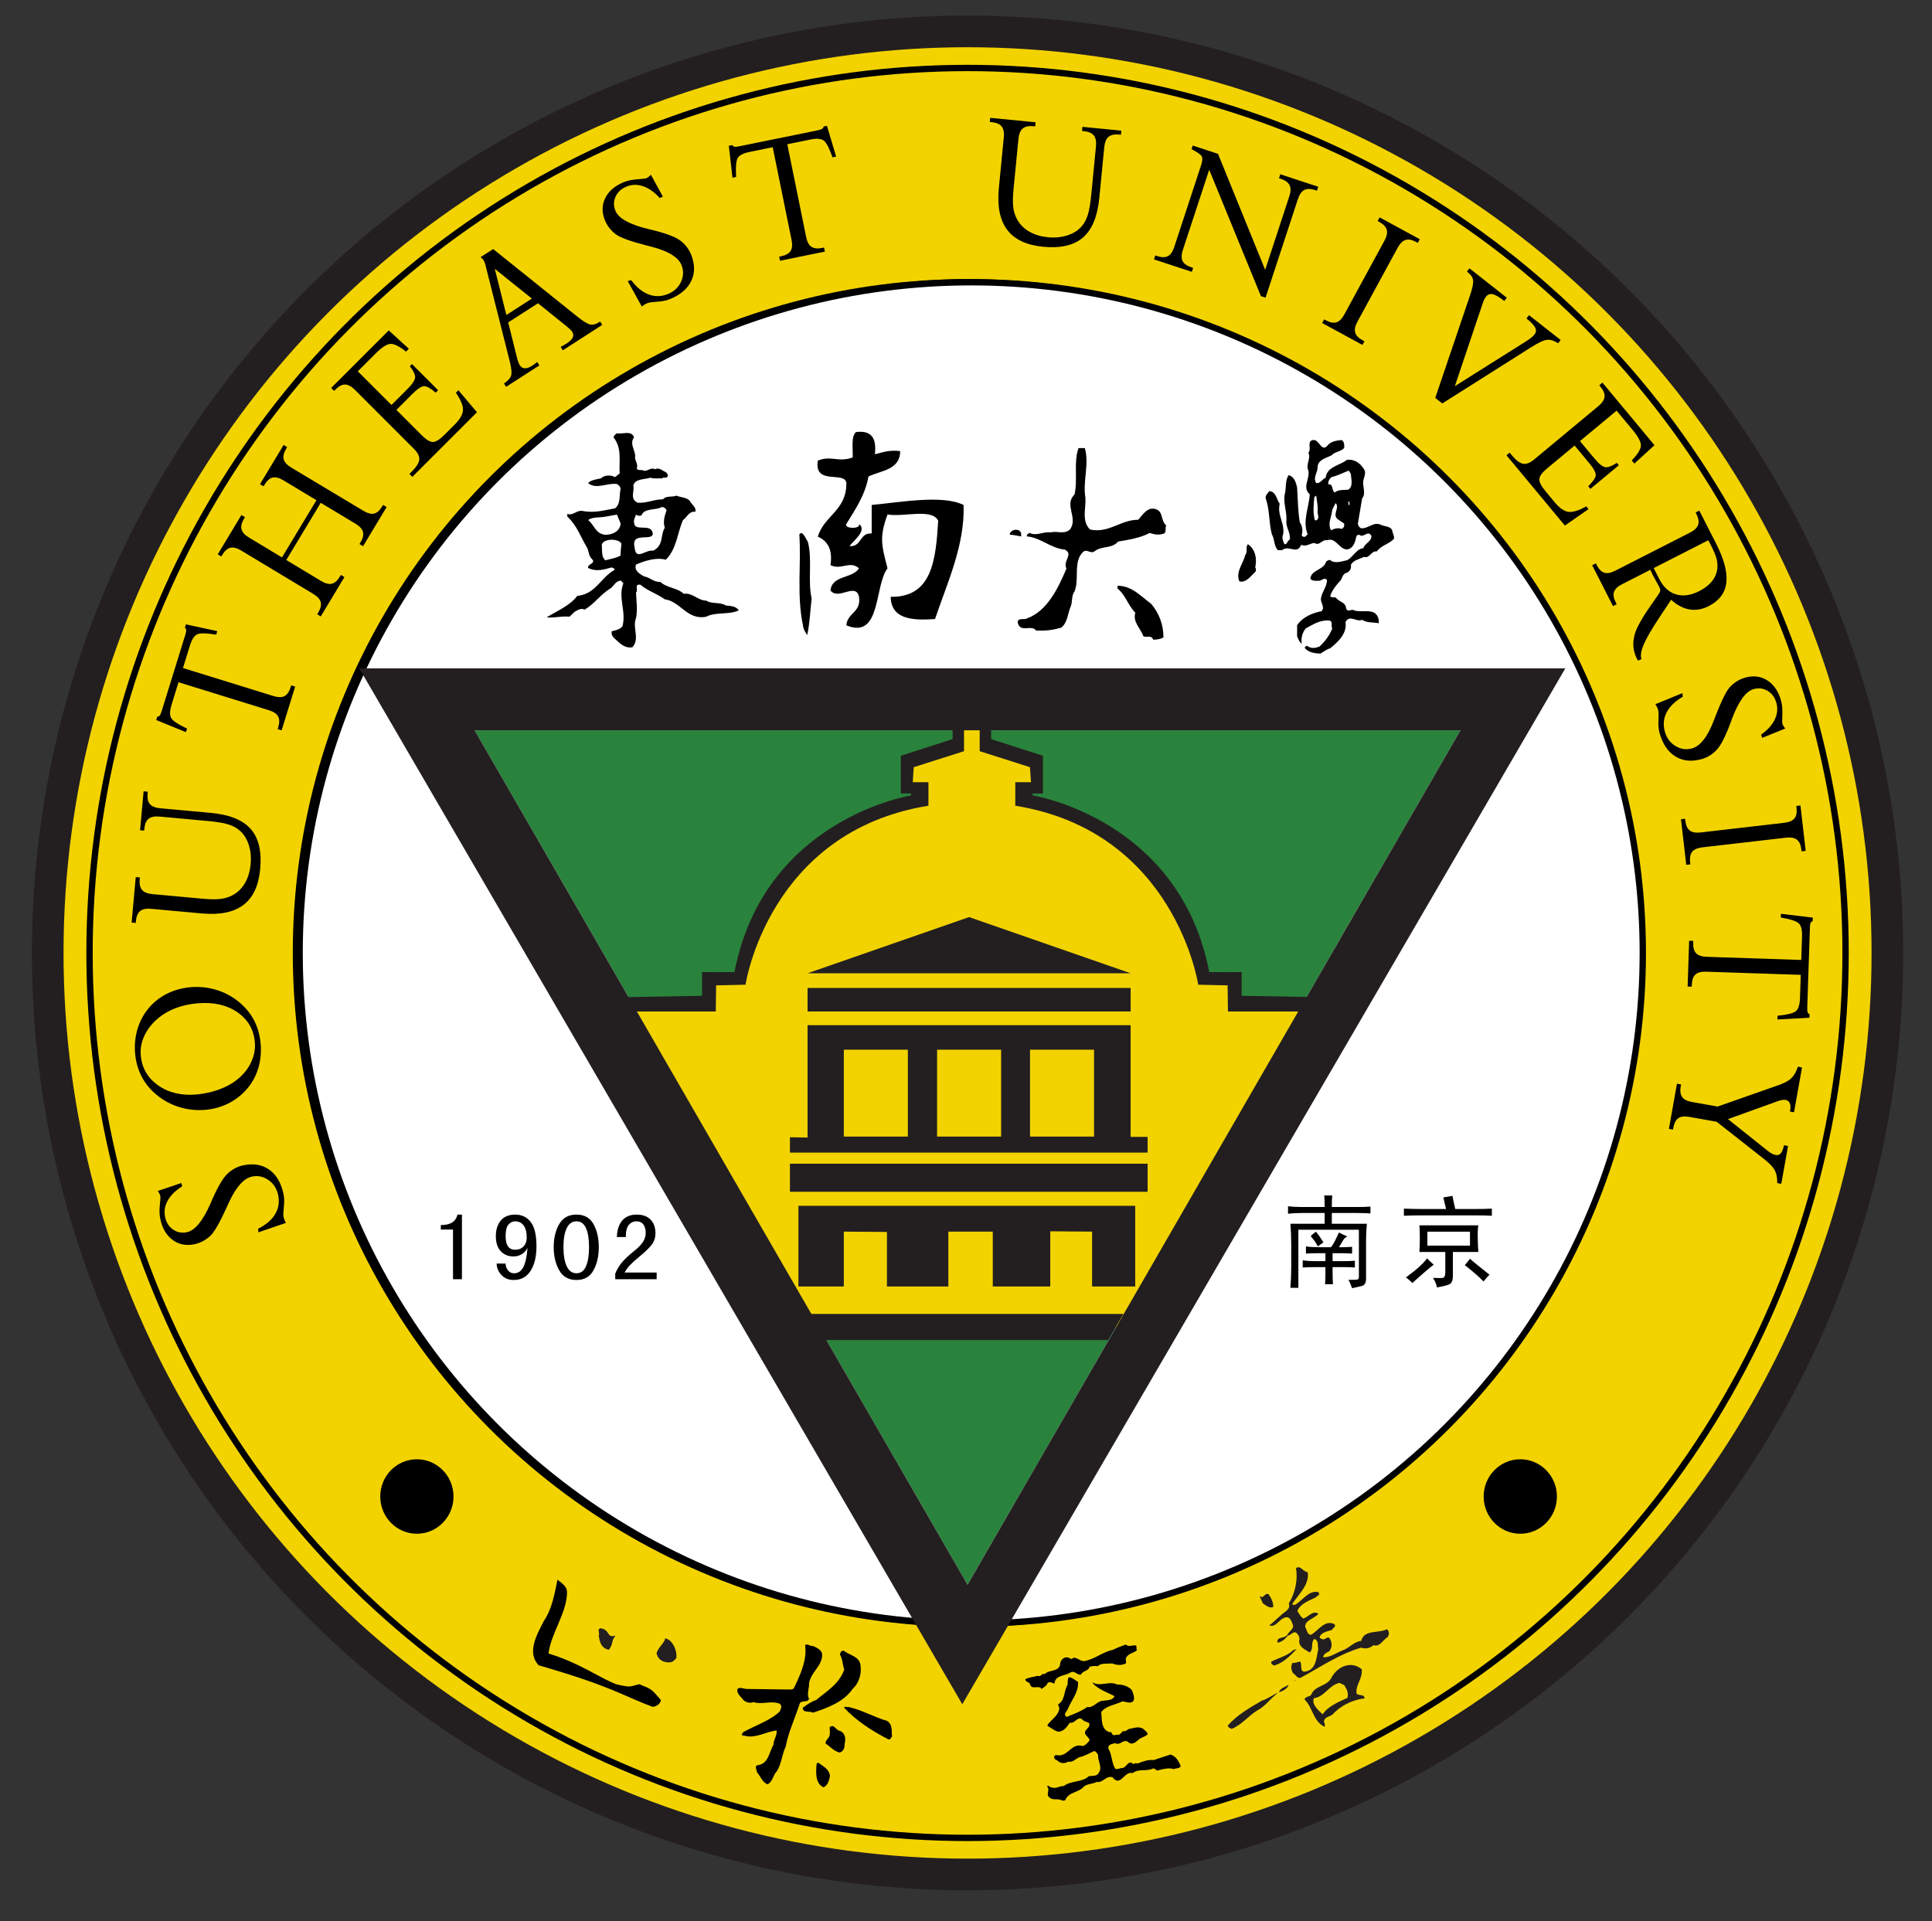 <?xml version="1.0" encoding="utf-8"?>
<!-- Generator: Adobe Illustrator 16.0.0, SVG Export Plug-In . SVG Version: 6.00 Build 0)  -->
<!DOCTYPE svg PUBLIC "-//W3C//DTD SVG 1.1//EN" "http://www.w3.org/Graphics/SVG/1.1/DTD/svg11.dtd">
<svg version="1.1" id="图层_1" xmlns="http://www.w3.org/2000/svg" xmlns:xlink="http://www.w3.org/1999/xlink" x="0px" y="0px"
	 width="305.14px" height="303.445px" viewBox="0 0 305.14 303.445" enable-background="new 0 0 305.14 303.445"
	 xml:space="preserve">
<rect x="0" y="0" width="305.14" height="303.445" fill="#333333" stroke="none"/>
<g>
	<ellipse fill="#F2D300" stroke="#231F20" stroke-width="5" cx="152.815" cy="150.521" rx="145.28" ry="145.561"/>
	<ellipse fill="none" stroke="#000000" cx="152.815" cy="150.521" rx="138.676" ry="139.784"/>
	<ellipse fill="none" stroke="#000000" cx="152.815" cy="150.521" rx="106.072" ry="105.939"/>
	<ellipse fill="#FFFFFF" stroke="#000000" cx="153.393" cy="150.521" rx="106.072" ry="105.939"/>
	<g>
		<path d="M45.167,193.16l-4.361,1.492l-0.035-0.568c1.251-0.63,2.148-1.4,2.69-2.312c0.543-0.911,0.7-1.909,0.471-2.995
			c-0.216-1.029-0.727-1.824-1.531-2.383c-0.804-0.56-1.669-0.743-2.595-0.548c-1.333,0.281-2.575,1.696-3.725,4.249
			c-0.098,0.208-0.169,0.364-0.214,0.467c-0.021,0.039-0.049,0.104-0.086,0.197c-1.122,2.461-1.995,3.961-2.62,4.502
			c-0.375,0.335-0.763,0.607-1.165,0.814c-0.401,0.208-0.834,0.36-1.297,0.457c-1.306,0.275-2.452,0.048-3.44-0.683
			c-0.987-0.73-1.636-1.834-1.945-3.312c-0.134-0.638-0.159-1.362-0.074-2.172c0.085-0.812,0.112-1.294,0.08-1.45
			c-0.028-0.13-0.076-0.26-0.146-0.39c-0.07-0.131-0.157-0.266-0.262-0.405l3.728-1.257l0.138,0.521
			c-1.056,0.657-1.816,1.405-2.284,2.246c-0.468,0.839-0.609,1.7-0.423,2.582c0.183,0.873,0.6,1.538,1.25,1.994
			c0.649,0.456,1.383,0.599,2.199,0.427c1.261-0.265,2.496-1.76,3.704-4.487c0.018-0.047,0.031-0.074,0.039-0.084
			c0.038-0.094,0.094-0.229,0.17-0.408c0.754-1.726,1.434-2.978,2.039-3.753c0.358-0.458,0.794-0.849,1.31-1.17
			c0.515-0.321,1.058-0.542,1.63-0.663c1.624-0.341,2.999-0.107,4.125,0.7s1.877,2.102,2.25,3.881
			c0.112,0.531,0.125,1.192,0.041,1.987c-0.083,0.793-0.101,1.312-0.048,1.558c0.039,0.188,0.092,0.36,0.158,0.516
			C45.002,192.866,45.08,193.016,45.167,193.16z"/>
		<path d="M41.166,164.868c0.111,1.271,0.006,2.488-0.316,3.651c-0.321,1.164-0.838,2.203-1.549,3.12
			c-0.828,1.061-1.832,1.906-3.01,2.537c-1.178,0.63-2.459,1.006-3.844,1.128c-1.404,0.122-2.78-0.023-4.128-0.437
			s-2.55-1.065-3.604-1.953c-0.993-0.817-1.775-1.775-2.346-2.872c-0.571-1.098-0.914-2.312-1.03-3.641
			c-0.111-1.263-0.003-2.483,0.322-3.659c0.325-1.177,0.846-2.236,1.564-3.178c0.802-1.049,1.791-1.886,2.97-2.509
			c1.179-0.622,2.474-0.995,3.887-1.119c1.432-0.125,2.821,0.023,4.17,0.445c1.35,0.422,2.558,1.09,3.623,2.001
			c0.987,0.843,1.752,1.8,2.296,2.871C40.717,162.325,41.048,163.53,41.166,164.868z M40.25,164.608
			c-0.176-2.011-1.103-3.59-2.781-4.737c-1.677-1.146-3.768-1.61-6.27-1.392c-1.238,0.109-2.37,0.354-3.397,0.736
			c-1.028,0.383-1.944,0.903-2.753,1.561c-0.989,0.815-1.729,1.739-2.221,2.769c-0.491,1.031-0.689,2.083-0.596,3.156
			c0.175,1.994,1.091,3.574,2.746,4.74c1.656,1.167,3.676,1.645,6.058,1.437c1.238-0.109,2.421-0.369,3.548-0.781
			c1.127-0.413,2.077-0.93,2.851-1.55c0.983-0.781,1.722-1.694,2.216-2.739C40.146,166.764,40.345,165.698,40.25,164.608z"/>
		<path d="M21.441,138.538l0.652,0.059l-0.027,0.287c-0.069,0.749,0.055,1.309,0.37,1.681c0.315,0.373,0.865,0.594,1.649,0.667
			l7.99,0.73c1.229,0.113,2.198,0.115,2.911,0.009c0.713-0.106,1.355-0.33,1.926-0.672c0.757-0.441,1.366-1.076,1.828-1.906
			c0.463-0.829,0.744-1.788,0.843-2.876c0.105-1.146-0.001-2.193-0.32-3.139c-0.318-0.947-0.81-1.697-1.477-2.252
			c-0.483-0.405-1.086-0.716-1.806-0.932c-0.721-0.217-1.806-0.392-3.254-0.523l-7.52-0.688c-0.785-0.071-1.365,0.045-1.742,0.35
			s-0.6,0.835-0.669,1.591l-0.025,0.274l-0.65-0.059l0.561-6.145l0.652,0.059l-0.025,0.274c-0.069,0.757,0.053,1.318,0.369,1.687
			c0.316,0.368,0.866,0.587,1.65,0.66l7.99,0.73c2.936,0.268,5.029,1.116,6.282,2.542c1.251,1.426,1.751,3.526,1.497,6.301
			c-0.24,2.634-1.124,4.531-2.649,5.689c-1.526,1.159-3.719,1.608-6.582,1.346l-7.99-0.73c-0.785-0.073-1.365,0.045-1.742,0.35
			s-0.6,0.835-0.67,1.591l-0.025,0.287l-0.652-0.059L21.441,138.538z"/>
		<path d="M43.173,109.94c0.744,0.231,1.33,0.236,1.757,0.015c0.428-0.222,0.755-0.694,0.979-1.42l0.085-0.274l0.625,0.193
			l-2.143,6.909l-0.624-0.193l0.086-0.275c0.224-0.725,0.223-1.3-0.005-1.725c-0.228-0.423-0.713-0.751-1.457-0.982l-14.278-4.425
			l-1.1,3.55c-0.31,0.996-0.32,1.713-0.034,2.151c0.287,0.438,1.111,0.978,2.476,1.619l-0.174,0.562l-4.691-1.913l0.167-0.538
			c0.166-0.001,0.295-0.06,0.39-0.174c0.093-0.116,0.201-0.369,0.322-0.758l3.694-11.918c0.125-0.398,0.178-0.673,0.162-0.827
			c-0.015-0.153-0.085-0.28-0.209-0.379l0.16-0.514l4.954,1.064l-0.174,0.562c-1.485-0.251-2.469-0.277-2.953-0.077
			c-0.485,0.199-0.88,0.796-1.19,1.793l-1.1,3.55L43.173,109.94z"/>
		<path d="M50.705,91.763c0.667,0.401,1.233,0.548,1.7,0.439c0.466-0.109,0.896-0.492,1.292-1.15l0.142-0.236l0.56,0.337
			l-3.738,6.208l-0.56-0.337l0.143-0.236c0.391-0.651,0.527-1.209,0.408-1.676c-0.12-0.465-0.513-0.899-1.18-1.301l-11.364-6.844
			c-0.675-0.406-1.249-0.555-1.721-0.444c-0.473,0.11-0.904,0.49-1.296,1.14l-0.141,0.236l-0.56-0.337l3.738-6.207l0.56,0.336
			l-0.143,0.235c-0.391,0.651-0.525,1.21-0.401,1.68c0.123,0.469,0.522,0.907,1.197,1.313l5.195,3.127l5.442-9.037l-5.195-3.128
			c-0.674-0.406-1.248-0.555-1.72-0.445c-0.472,0.111-0.903,0.491-1.295,1.142l-0.143,0.236l-0.56-0.337l3.725-6.186l0.56,0.337
			l-0.143,0.236c-0.392,0.65-0.525,1.21-0.402,1.678c0.124,0.469,0.522,0.907,1.197,1.313l11.378,6.822
			c0.667,0.401,1.232,0.55,1.697,0.445c0.463-0.106,0.891-0.483,1.283-1.134l0.142-0.235l0.56,0.337l-3.724,6.186l-0.56-0.337
			l0.141-0.235c0.397-0.658,0.534-1.218,0.411-1.681c-0.121-0.463-0.515-0.895-1.182-1.297l-5.492-3.306l-5.442,9.037L50.705,91.763
			z"/>
		<path d="M65.125,75.322l-0.462-0.462l0.363-0.363c0.744-0.744,1.142-1.376,1.191-1.898c0.051-0.522-0.227-1.084-0.829-1.688
			l-9.319-9.324c-0.556-0.557-1.077-0.84-1.562-0.846c-0.485-0.007-0.997,0.257-1.533,0.794l-0.203,0.203l-0.462-0.462l9.09-9.085
			l3.179,2.897l-0.451,0.451c-1.03-0.817-1.835-1.225-2.416-1.223c-0.581,0.003-1.391,0.525-2.428,1.562l-2.771,2.769l5.318,5.322
			l2.496-2.495c0.833-0.832,1.247-1.468,1.242-1.909c-0.004-0.441-0.286-1.012-0.844-1.712l0.346-0.344l4.128,4.13l-0.381,0.381
			c-0.767-0.649-1.359-0.992-1.776-1.027c-0.418-0.034-1.064,0.386-1.937,1.258l-2.497,2.496l3.992,3.993
			c0.721,0.722,1.313,1.079,1.778,1.072c0.466-0.006,1.076-0.387,1.832-1.143l1.602-1.601c0.855-0.855,1.292-1.63,1.313-2.324
			c0.02-0.694-0.354-1.596-1.12-2.705l0.398-0.398l2.93,3.48L65.125,75.322z"/>
		<path d="M79.938,61.096l-0.339-0.526c0.584-0.388,0.952-0.779,1.104-1.175c0.152-0.396,0.092-1.151-0.18-2.266l-3.764-14.926
			c-0.058-0.26-0.12-0.482-0.184-0.667c-0.064-0.184-0.137-0.338-0.216-0.464c-0.046-0.07-0.109-0.145-0.19-0.225
			c-0.082-0.08-0.174-0.152-0.276-0.219l1.999-1.288l13.35,10.719c0.908,0.716,1.573,1.116,1.993,1.197
			c0.421,0.083,0.858-0.023,1.314-0.316l0.231-0.149l0.34,0.526l-6.239,4.02l-0.318-0.541c0.015-0.009,0.035-0.022,0.063-0.04
			c0.378-0.2,0.637-0.345,0.778-0.436c0.546-0.352,0.896-0.681,1.046-0.988c0.15-0.306,0.12-0.623-0.092-0.95
			c-0.049-0.078-0.15-0.19-0.298-0.336c-0.149-0.146-0.329-0.306-0.54-0.48l-4.551-3.667l-4.702,3.029l1.416,5.688
			c0.067,0.243,0.134,0.451,0.201,0.624c0.065,0.172,0.128,0.311,0.186,0.417c0.216,0.335,0.491,0.508,0.826,0.519
			c0.334,0.01,0.748-0.143,1.238-0.459c0.126-0.081,0.343-0.243,0.653-0.487c0.028-0.017,0.05-0.031,0.063-0.04l0.34,0.526
			L79.938,61.096z M79.974,49.759l4.029-2.596l-5.854-4.698L79.974,49.759z"/>
		<path d="M101.372,48.428l-2.229-4.035l0.554-0.133c0.837,1.122,1.752,1.872,2.744,2.247c0.992,0.376,2.002,0.357,3.033-0.057
			c0.975-0.392,1.668-1.033,2.08-1.923c0.411-0.89,0.44-1.772,0.087-2.65c-0.508-1.265-2.118-2.24-4.832-2.928
			c-0.223-0.061-0.388-0.104-0.497-0.129c-0.041-0.014-0.111-0.03-0.209-0.051c-2.619-0.676-4.249-1.274-4.89-1.797
			c-0.396-0.311-0.729-0.646-1.005-1.005c-0.274-0.359-0.499-0.758-0.676-1.197c-0.498-1.238-0.473-2.407,0.074-3.506
			c0.548-1.099,1.522-1.93,2.922-2.493c0.605-0.243,1.313-0.393,2.126-0.45c0.813-0.057,1.294-0.115,1.441-0.174
			c0.123-0.049,0.243-0.121,0.359-0.213c0.116-0.091,0.235-0.201,0.353-0.329l1.888,3.453l-0.489,0.226
			c-0.831-0.925-1.7-1.544-2.609-1.858c-0.908-0.314-1.781-0.304-2.616,0.033c-0.829,0.333-1.41,0.858-1.746,1.578
			c-0.336,0.719-0.348,1.466-0.038,2.24c0.481,1.196,2.169,2.151,5.064,2.866c0.048,0.01,0.079,0.018,0.091,0.023
			c0.098,0.021,0.241,0.053,0.429,0.097c1.833,0.444,3.183,0.895,4.052,1.354c0.514,0.273,0.974,0.635,1.38,1.087
			c0.406,0.451,0.718,0.947,0.936,1.49c0.619,1.539,0.629,2.933,0.03,4.184c-0.6,1.25-1.742,2.214-3.43,2.892
			c-0.503,0.202-1.152,0.332-1.949,0.386c-0.796,0.056-1.31,0.129-1.542,0.224c-0.179,0.072-0.339,0.154-0.481,0.246
			C101.633,48.216,101.498,48.316,101.372,48.428z"/>
		<path d="M127.325,37.436c0.156,0.763,0.433,1.279,0.832,1.547c0.4,0.269,0.972,0.328,1.716,0.177l0.282-0.058l0.13,0.641
			l-7.088,1.441l-0.131-0.641l0.282-0.057c0.744-0.151,1.248-0.428,1.51-0.832c0.263-0.404,0.317-0.987,0.162-1.75l-2.979-14.649
			l-3.644,0.741c-1.021,0.208-1.655,0.542-1.902,1.003c-0.247,0.462-0.324,1.445-0.231,2.949l-0.577,0.117l-0.577-5.034l0.552-0.112
			c0.08,0.145,0.194,0.231,0.34,0.257c0.146,0.027,0.418,0,0.82-0.081l12.227-2.487c0.409-0.083,0.676-0.168,0.803-0.255
			c0.127-0.088,0.205-0.21,0.232-0.368l0.527-0.106l1.447,4.856l-0.575,0.117c-0.494-1.422-0.944-2.298-1.352-2.626
			c-0.407-0.329-1.122-0.39-2.144-0.182l-3.642,0.74L127.325,37.436z"/>
		<path d="M163.561,19.314l-0.062,0.65l-0.288-0.028c-0.746-0.073-1.308,0.047-1.682,0.36c-0.375,0.312-0.6,0.861-0.676,1.646
			l-0.78,7.985c-0.12,1.228-0.128,2.197-0.025,2.911c0.101,0.713,0.322,1.356,0.66,1.93c0.438,0.759,1.07,1.373,1.897,1.84
			c0.824,0.467,1.781,0.753,2.869,0.86c1.146,0.111,2.193,0.011,3.142-0.301c0.948-0.313,1.703-0.8,2.262-1.463
			c0.407-0.483,0.721-1.083,0.942-1.802c0.221-0.719,0.403-1.803,0.543-3.251l0.734-7.515c0.076-0.784-0.037-1.365-0.341-1.745
			c-0.302-0.378-0.831-0.604-1.587-0.678l-0.272-0.027l0.062-0.65l6.143,0.599l-0.065,0.65l-0.272-0.026
			c-0.756-0.074-1.319,0.046-1.689,0.359c-0.37,0.313-0.594,0.862-0.67,1.647l-0.779,7.985c-0.285,2.933-1.145,5.022-2.579,6.266
			c-1.433,1.243-3.536,1.73-6.309,1.459c-2.632-0.256-4.522-1.151-5.673-2.684c-1.149-1.532-1.585-3.729-1.307-6.589l0.779-7.985
			c0.076-0.785-0.037-1.366-0.34-1.745c-0.302-0.378-0.832-0.606-1.587-0.678l-0.287-0.029l0.064-0.65L163.561,19.314z"/>
		<path d="M186.823,39.472c-0.242,0.74-0.259,1.325-0.049,1.754c0.211,0.431,0.679,0.766,1.41,1.005l0.262,0.086l-0.206,0.62
			l-5.979-1.964l0.204-0.62l0.262,0.086c0.72,0.236,1.296,0.244,1.724,0.024c0.428-0.22,0.764-0.7,1.006-1.44l4.256-12.961
			c0.211-0.642,0.238-1.102,0.084-1.377c-0.156-0.276-0.689-0.652-1.606-1.127l0.188-0.568l3.995,1.312l7.445,18.323l3.809-11.599
			c0.246-0.749,0.26-1.341,0.044-1.779c-0.218-0.437-0.683-0.771-1.396-1.006l-0.272-0.09l0.202-0.622l5.992,1.968l-0.202,0.621
			l-0.274-0.089c-0.713-0.234-1.287-0.241-1.719-0.017c-0.436,0.224-0.773,0.71-1.02,1.458l-5.105,15.55l-0.727-0.238l-8.17-19.967
			L186.823,39.472z"/>
		<path d="M214.394,50.81c-0.369,0.676-0.487,1.248-0.355,1.714c0.129,0.467,0.529,0.881,1.195,1.244l0.265,0.143l-0.312,0.574
			l-6.366-3.462l0.312-0.573l0.242,0.131c0.669,0.362,1.231,0.474,1.691,0.335c0.462-0.141,0.879-0.553,1.25-1.236l6.338-11.654
			c0.376-0.693,0.5-1.272,0.367-1.739c-0.13-0.467-0.529-0.881-1.195-1.245l-0.242-0.131l0.312-0.575l6.344,3.45l-0.312,0.575
			l-0.24-0.132c-0.669-0.363-1.232-0.472-1.695-0.328c-0.462,0.144-0.883,0.562-1.26,1.254L214.394,50.81z"/>
		<path d="M226.686,62.85l5.529-16.311c0.371-1.134,0.521-1.913,0.441-2.333c-0.078-0.421-0.342-0.809-0.796-1.165l-0.176-0.139
			l0.402-0.514l5.903,4.641l-0.404,0.514c-0.787-0.619-1.394-0.976-1.823-1.071c-0.428-0.095-0.783,0.035-1.064,0.392
			c-0.097,0.125-0.191,0.277-0.281,0.459c-0.092,0.183-0.182,0.415-0.275,0.695L229.777,61l11.104-6.996
			c0.422-0.269,0.742-0.49,0.958-0.661c0.214-0.173,0.387-0.34,0.513-0.501c0.268-0.342,0.312-0.699,0.132-1.07
			c-0.181-0.373-0.644-0.865-1.394-1.477l0.404-0.514l4.999,3.928l-0.404,0.514c-0.6-0.4-1.16-0.584-1.684-0.554
			c-0.521,0.031-1.374,0.419-2.555,1.167l-14.055,8.886L226.686,62.85z"/>
		<path d="M237.932,71.915l0.503-0.417l0.327,0.395c0.673,0.809,1.266,1.261,1.782,1.359c0.514,0.098,1.1-0.125,1.756-0.671
			l10.139-8.425c0.605-0.504,0.935-0.998,0.984-1.479c0.053-0.482-0.166-1.016-0.65-1.6l-0.184-0.221l0.501-0.417l8.217,9.884
			l-3.176,2.901l-0.408-0.491c0.909-0.952,1.388-1.716,1.438-2.293c0.05-0.579-0.395-1.433-1.333-2.562l-2.504-3.012l-5.785,4.809
			l2.256,2.715c0.752,0.904,1.347,1.375,1.787,1.41c0.441,0.036,1.034-0.191,1.783-0.683l0.311,0.375l-4.489,3.733l-0.346-0.415
			c0.717-0.704,1.112-1.262,1.184-1.675c0.073-0.414-0.284-1.094-1.075-2.044l-2.255-2.713l-4.341,3.608
			c-0.785,0.653-1.195,1.21-1.232,1.675c-0.035,0.463,0.289,1.106,0.97,1.927l1.45,1.743c0.771,0.93,1.504,1.437,2.193,1.52
			c0.689,0.083,1.622-0.207,2.797-0.868l0.359,0.435l-3.733,2.598L237.932,71.915z"/>
		<path d="M251.465,89.28l0.583-0.297l0.123,0.246c0.345,0.676,0.748,1.087,1.207,1.232c0.458,0.145,1.036,0.041,1.729-0.313
			l11.817-6.025c0.695-0.354,1.12-0.763,1.279-1.229c0.157-0.464,0.066-1.031-0.274-1.7l-0.123-0.246l0.58-0.296l2.649,5.194
			c1.274,2.498,1.813,4.559,1.624,6.183c-0.193,1.625-1.119,2.859-2.778,3.706c-1.024,0.522-2.037,0.7-3.038,0.531
			c-1.002-0.168-1.97-0.678-2.904-1.532l-1.845,2.781c-1.233,1.865-2.062,3.296-2.485,4.293c-0.423,0.998-0.543,1.768-0.359,2.312
			l-0.555,0.226l-0.164-0.323c-0.391-0.765-0.578-1.562-0.562-2.389c0.015-0.827,0.229-1.673,0.64-2.539
			c0.507-1.027,1.194-2.152,2.062-3.377c0.87-1.225,1.372-1.97,1.507-2.236c0.045-0.097,0.056-0.21,0.037-0.341
			c-0.021-0.13-0.076-0.285-0.168-0.463c-0.066-0.134-0.218-0.408-0.447-0.819s-0.417-0.754-0.555-1.029
			c-0.046-0.09-0.111-0.226-0.192-0.409c-0.085-0.183-0.149-0.322-0.199-0.418l-4.459,2.274c-0.687,0.35-1.108,0.75-1.27,1.201
			c-0.159,0.452-0.076,0.998,0.25,1.636l0.165,0.324l-0.583,0.296L251.465,89.28z M261.186,89.731l0.893,1.75
			c0.647,1.271,1.527,2.073,2.638,2.405c1.111,0.333,2.324,0.165,3.637-0.505c1.42-0.724,2.321-1.647,2.703-2.768
			c0.38-1.122,0.223-2.362-0.471-3.723c-0.037-0.074-0.107-0.219-0.208-0.436c-0.099-0.215-0.184-0.394-0.257-0.536
			c-0.078-0.156-0.141-0.274-0.188-0.353c-0.046-0.08-0.092-0.155-0.138-0.225L261.186,89.731z"/>
		<path d="M261.449,111.234l4.266-1.746l0.066,0.564c-1.212,0.703-2.062,1.523-2.549,2.466c-0.488,0.942-0.586,1.948-0.294,3.018
			c0.276,1.015,0.833,1.778,1.668,2.289c0.836,0.512,1.709,0.644,2.623,0.394c1.314-0.358,2.47-1.844,3.469-4.459
			c0.086-0.214,0.148-0.374,0.186-0.479c0.019-0.04,0.043-0.107,0.076-0.202c0.975-2.522,1.758-4.072,2.351-4.649
			c0.354-0.355,0.726-0.649,1.114-0.88s0.811-0.409,1.268-0.533c1.287-0.351,2.445-0.191,3.473,0.48
			c1.029,0.671,1.741,1.735,2.138,3.192c0.173,0.627,0.239,1.349,0.202,2.163c-0.037,0.815-0.036,1.299,0.006,1.451
			c0.034,0.129,0.092,0.256,0.17,0.382c0.076,0.126,0.172,0.256,0.285,0.389l-3.648,1.474l-0.169-0.511
			c1.017-0.718,1.732-1.51,2.149-2.376s0.508-1.734,0.271-2.604c-0.235-0.861-0.688-1.5-1.365-1.917
			c-0.676-0.416-1.415-0.515-2.222-0.296c-1.242,0.338-2.387,1.904-3.433,4.697c-0.015,0.047-0.026,0.076-0.034,0.087
			c-0.031,0.094-0.08,0.233-0.146,0.416c-0.651,1.768-1.257,3.057-1.815,3.867c-0.33,0.479-0.743,0.894-1.238,1.246
			c-0.494,0.351-1.025,0.603-1.588,0.757c-1.601,0.435-2.987,0.284-4.159-0.456c-1.172-0.74-1.997-1.988-2.476-3.742
			c-0.144-0.523-0.195-1.184-0.157-1.98c0.037-0.797,0.022-1.317-0.042-1.559c-0.051-0.185-0.113-0.353-0.189-0.505
			C261.63,111.517,261.544,111.372,261.449,111.234z"/>
		<path d="M268.874,133.84c-0.764,0.088-1.3,0.321-1.605,0.695c-0.307,0.376-0.416,0.941-0.329,1.695l0.034,0.299l-0.649,0.075
			l-0.831-7.198l0.648-0.075l0.031,0.273c0.088,0.753,0.321,1.279,0.7,1.575c0.38,0.296,0.958,0.4,1.731,0.311l13.177-1.522
			c0.783-0.089,1.327-0.323,1.636-0.699c0.306-0.375,0.415-0.939,0.327-1.694l-0.03-0.273l0.648-0.075l0.828,7.173l-0.648,0.075
			l-0.031-0.273c-0.088-0.754-0.322-1.279-0.708-1.574c-0.384-0.296-0.968-0.399-1.75-0.309L268.874,133.84z"/>
		<path d="M269.472,153.484c-0.779-0.026-1.345,0.124-1.699,0.45c-0.355,0.327-0.543,0.87-0.569,1.627l-0.01,0.288l-0.651-0.022
			l0.239-7.229l0.654,0.022l-0.011,0.288c-0.025,0.759,0.128,1.313,0.459,1.663c0.331,0.348,0.888,0.536,1.665,0.562l14.94,0.497
			l0.123-3.714c0.035-1.042-0.144-1.737-0.535-2.084c-0.393-0.346-1.33-0.649-2.816-0.907l0.021-0.588l5.03,0.606l-0.02,0.562
			c-0.158,0.045-0.269,0.136-0.328,0.271c-0.062,0.135-0.098,0.407-0.109,0.816l-0.416,12.471c-0.015,0.416,0.006,0.697,0.062,0.84
			c0.056,0.144,0.155,0.248,0.302,0.311l-0.018,0.538l-5.06,0.282l0.019-0.588c1.5-0.15,2.455-0.386,2.87-0.706
			c0.413-0.319,0.638-1.001,0.672-2.043l0.125-3.714L269.472,153.484z"/>
		<path d="M266.823,176.42c-0.767-0.137-1.348-0.071-1.744,0.197c-0.396,0.268-0.662,0.781-0.797,1.537l-0.049,0.271l-0.644-0.115
			l1.271-7.133l0.646,0.114l-0.05,0.271c-0.133,0.747-0.06,1.318,0.218,1.711c0.278,0.393,0.803,0.658,1.569,0.793l4.038,0.72
			l9.717-3.418c0.883-0.31,1.533-0.67,1.951-1.083c0.417-0.412,0.758-1.016,1.022-1.808l0.639,0.141l-1.26,7.071l-0.644-0.114
			l0.037-0.209c0.083-0.46,0.059-0.833-0.067-1.119c-0.129-0.285-0.35-0.456-0.658-0.511c-0.164-0.029-0.352-0.027-0.561,0.008
			s-0.56,0.144-1.055,0.328l-7.484,2.697l6.208,4.956c0.263,0.216,0.503,0.38,0.718,0.491c0.216,0.11,0.424,0.184,0.624,0.219
			c0.329,0.058,0.596-0.032,0.797-0.271c0.203-0.239,0.368-0.661,0.495-1.266l0.643,0.115l-1.063,5.976l-0.644-0.115
			c0.026-0.783-0.094-1.44-0.363-1.971c-0.268-0.531-0.814-1.12-1.641-1.768l-7.557-5.946L266.823,176.42z"/>
	</g>
	<polygon fill="#29833C" points="74.965,115.35 230.665,115.35 152.815,250.311 	"/>
	<path fill="#F2D300" d="M96.798,158.789l27.964,50.817h55.097l30.129-50.817H195.13l-0.311-4.333h-4.539
		c0,0-4.23-24.762-28.891-28.271c-0.104-0.619,0-1.548,0-1.548h2.167l0.103-4.747l-7.946-2.27l-0.205-5.572l-4.024,0.619
		l-0.413,4.746l-7.685,2.89v3.817l2.112,0.31l-0.205,1.65c0,0-20.472,2.387-28.582,28.272c-4.024,0.31-4.541,0.31-4.541,0.31
		l-0.412,3.817L96.798,158.789z"/>
	<path fill="#231F20" d="M150.454,115.247v1.496l-8.179,2.631v5.959h1.625v0.311c0,0-23.215,3.636-27.897,27.896
		c-2.902,0.039-5.121,0-5.121,0v3.753L98.759,157.5l1.187,2.27h13.104l0.052-4.127l4.644-0.104c0,0,3.611-24.196,28.89-28.271
		c0.001-2.167,0.001-3.714,0.001-3.714h-2.477l0.155-2.374l7.944-2.527v-3.405H150.454z"/>
	<path fill="#231F20" d="M156.538,115.247v1.496l8.178,2.631v5.959h-1.626v0.311c0,0,23.217,3.636,27.899,27.896
		c2.9,0.039,5.118,0,5.118,0v3.753l12.124,0.207l-1.186,2.27H193.94l-0.051-4.127l-4.642-0.104c0,0-3.612-24.196-28.892-28.271
		c0-2.167,0-3.714,0-3.714h2.476l-0.155-2.374l-7.944-2.527v-3.405H156.538z"/>
	<polygon fill="#231F20" points="127.546,153.733 178.571,153.733 153.058,144.859 	"/>
	<rect x="127.546" y="156.055" fill="#231F20" width="51.025" height="3.714"/>
	<polygon fill="#231F20" points="127.546,161.936 178.571,161.936 178.571,179.58 181.253,179.58 181.253,182.056 124.762,182.056 
		124.762,179.632 127.546,179.683 	"/>
	<g>
		<rect x="133.274" y="165.805" fill="#F2D300" width="10.112" height="13.723"/>
		<rect x="148.003" y="165.805" fill="#F2D300" width="10.111" height="13.723"/>
		<rect x="162.682" y="165.805" fill="#F2D300" width="10.112" height="13.723"/>
	</g>
	<rect x="124.762" y="183.811" fill="#231F20" width="56.491" height="4.437"/>
	<polygon fill="#231F20" points="126.103,190.464 126.103,203.208 133.274,203.208 133.274,194.541 140.084,194.592 
		140.084,203.208 149.783,203.208 149.783,194.541 156.799,194.541 156.799,203.208 165.88,203.208 165.88,194.489 172.483,194.541 
		172.483,203.208 179.294,203.208 179.294,190.464 	"/>
	<polygon fill="#231F20" points="127.65,207.542 177.436,207.542 175.011,211.668 129.972,211.668 	"/>
	<path fill="#231F20" d="M56.741,105.57l0.005,0.002h190.481l-95.243,163.621L56.741,105.57z M152.815,250.311l77.85-134.961h-155.7
		L152.815,250.311z"/>
	<path d="M71.627,236.379c0,3.25-2.591,5.884-5.786,5.884c-3.194,0-5.784-2.634-5.784-5.884c0-3.245,2.59-5.88,5.784-5.88
		C69.036,230.5,71.627,233.134,71.627,236.379z"/>
	<path d="M245.899,236.379c0,3.25-2.592,5.884-5.785,5.884c-3.195,0-5.785-2.634-5.785-5.884c0-3.245,2.59-5.88,5.785-5.88
		C243.308,230.5,245.899,233.134,245.899,236.379z"/>
	<g>
		<path d="M72.959,202.063h-1.41v-7.85h-1.925v-0.708c0.769,0,1.369-0.138,1.797-0.414c0.425-0.274,0.706-0.688,0.834-1.239h0.704
			V202.063z"/>
		<path d="M84.729,196.869c0,1.614-0.31,2.902-0.928,3.866c-0.622,0.965-1.509,1.446-2.663,1.446c-0.812,0-1.466-0.269-1.957-0.808
			c-0.493-0.538-0.738-1.135-0.738-1.789h1.41c0,0.394,0.121,0.747,0.368,1.062c0.242,0.316,0.563,0.474,0.962,0.474
			c0.667,0,1.166-0.342,1.497-1.025c0.333-0.685,0.544-1.682,0.633-2.988c-0.218,0.433-0.52,0.767-0.909,1.002
			c-0.389,0.237-0.825,0.354-1.299,0.354c-0.822,0-1.494-0.274-2.012-0.825c-0.52-0.552-0.779-1.338-0.779-2.362
			c0-1.022,0.256-1.849,0.769-2.479c0.513-0.629,1.284-0.944,2.31-0.944s1.838,0.395,2.438,1.181
			C84.432,193.821,84.729,195.099,84.729,196.869z M83.191,195.512c0-0.865-0.164-1.515-0.491-1.948
			c-0.327-0.433-0.774-0.649-1.342-0.649c-0.392,0-0.74,0.169-1.044,0.502c-0.307,0.335-0.459,0.954-0.459,1.858
			c0,0.67,0.121,1.191,0.36,1.565c0.239,0.374,0.622,0.561,1.144,0.561c0.568,0,1.016-0.178,1.342-0.532
			C83.027,196.515,83.191,196.064,83.191,195.512z"/>
		<path d="M94.574,196.988c0,1.416-0.278,2.636-0.834,3.658c-0.556,1.024-1.453,1.535-2.694,1.535s-2.15-0.511-2.726-1.535
			c-0.578-1.022-0.868-2.242-0.868-3.658c0-1.417,0.29-2.627,0.868-3.63c0.576-1.004,1.485-1.506,2.726-1.506
			s2.138,0.502,2.694,1.506C94.296,194.361,94.574,195.571,94.574,196.988z M93.034,196.988c0-1.277-0.16-2.276-0.481-2.995
			c-0.319-0.719-0.822-1.078-1.506-1.078c-0.685,0-1.197,0.359-1.541,1.078c-0.341,0.719-0.513,1.718-0.513,2.995
			c0,1.276,0.172,2.285,0.513,3.023c0.343,0.739,0.856,1.108,1.541,1.108c0.684,0,1.188-0.369,1.506-1.108
			C92.874,199.273,93.034,198.264,93.034,196.988z"/>
		<path d="M103.713,202.063h-6.542v-0.885c0.256-0.641,0.609-1.229,1.057-1.771c0.45-0.54,1.101-1.149,1.957-1.83
			c0.643-0.519,1.103-0.996,1.381-1.436c0.278-0.438,0.416-0.915,0.416-1.434c0-0.518-0.121-0.946-0.36-1.285
			s-0.622-0.509-1.146-0.509c-0.438,0-0.817,0.182-1.146,0.545c-0.327,0.362-0.491,1.007-0.491,1.935h-1.41
			c0.041-1.142,0.329-2.016,0.866-2.627c0.535-0.609,1.294-0.915,2.278-0.915c0.938,0,1.666,0.267,2.181,0.797
			c0.513,0.531,0.769,1.25,0.769,2.154c0,0.748-0.235,1.397-0.706,1.948c-0.472,0.552-1.047,1.102-1.731,1.652
			c-0.771,0.646-1.306,1.128-1.604,1.449c-0.3,0.323-0.578,0.705-0.834,1.147h5.066V202.063z"/>
	</g>
	<g>
		<path d="M213.553,203.479c-0.167-0.462-0.356-0.901-0.565-1.32c0.629,0,1.069-0.011,1.32-0.031
			c0.253-0.021,0.356-0.242,0.315-0.66v-7.23h-9.559v9.18h-1.257c0.083-1.048,0.127-2.116,0.127-3.207v-3.772
			c0-1.006-0.044-2.053-0.127-3.144h5.407v-1.697h-3.646c-0.796,0-1.509,0.042-2.138,0.125v-1.194
			c0.629,0.085,1.342,0.126,2.138,0.126h3.646c0-0.796-0.021-1.404-0.062-1.824h1.258c-0.042,0.462-0.062,1.069-0.062,1.824h3.96
			c0.629,0,1.341-0.021,2.139-0.063v1.069c-0.754-0.041-1.469-0.062-2.139-0.062h-3.96v1.697h5.533
			c-0.086,0.965-0.126,1.823-0.126,2.578v6.225c-0.043,0.586-0.273,0.933-0.691,1.037
			C214.644,203.238,214.14,203.354,213.553,203.479z M208.272,197.947c-0.756,0-1.426,0.021-2.012,0.062v-1.132
			c0.543,0.085,1.215,0.126,2.012,0.126h1.949c0.251-0.335,0.46-0.67,0.629-1.006c0.166-0.335,0.377-0.775,0.629-1.321
			c0.377,0.211,0.816,0.42,1.319,0.629c-0.293,0.126-0.534,0.357-0.724,0.692c-0.188,0.336-0.387,0.671-0.596,1.006h0.69
			c0.378,0,0.839-0.021,1.383-0.063v1.069c-0.503-0.041-1.089-0.062-1.759-0.062h-1.321v1.257h1.697
			c0.796,0,1.403-0.021,1.824-0.062v1.068c-0.421-0.041-1.028-0.062-1.824-0.062h-1.697v1.069c0,0.545,0.021,1.089,0.062,1.635
			h-1.258c0.041-0.462,0.063-1.007,0.063-1.635v-1.069h-1.572c-0.838,0-1.508,0.021-2.012,0.062v-1.132
			c0.587,0.085,1.216,0.126,1.887,0.126h1.697v-1.257H208.272z M207.831,194.551c0.252,0.294,0.461,0.565,0.629,0.817
			c0.167,0.251,0.355,0.545,0.567,0.88c-0.338,0.211-0.63,0.42-0.881,0.629c-0.251-0.461-0.462-0.796-0.63-1.006
			c-0.168-0.209-0.335-0.419-0.502-0.629C207.224,195.034,207.495,194.802,207.831,194.551z"/>
		<path d="M227.956,189.144c0.461-0.083,0.942-0.167,1.446-0.251c0.041,0.294,0.188,0.985,0.44,2.075h3.205
			c0.964,0,1.825-0.021,2.579-0.063v1.132c-0.754-0.041-1.615-0.062-2.579-0.062h-8.612c-0.798,0-1.699,0.021-2.704,0.062v-1.132
			c0.963,0.043,1.863,0.063,2.704,0.063h3.961C228.311,190.589,228.165,189.983,227.956,189.144z M225.377,198.764
			c0.335,0.336,0.692,0.671,1.069,1.006c-0.588,0.419-1.719,1.383-3.395,2.892c-0.252-0.293-0.588-0.587-1.007-0.88
			C223.765,200.524,224.874,199.518,225.377,198.764z M224.183,193.545h9.307c-0.084,0.462-0.116,1.143-0.094,2.043
			c0.02,0.902,0.051,1.625,0.094,2.169h-4.024v3.772c0,0.713-0.18,1.152-0.534,1.321c-0.357,0.166-1.017,0.335-1.981,0.503
			c-0.085-0.503-0.293-1.007-0.628-1.51c0.754,0.041,1.268,0.041,1.54,0s0.408-0.335,0.408-0.88v-3.207h-4.087
			c0.041-0.67,0.064-1.403,0.064-2.2C224.247,194.761,224.224,194.09,224.183,193.545z M225.44,194.551v2.2h6.729v-2.2H225.44z
			 M231.352,199.833c0.292-0.335,0.565-0.67,0.817-1.006c0.417,0.377,0.921,0.797,1.508,1.258c0.588,0.462,1.111,0.88,1.572,1.257
			c-0.293,0.294-0.608,0.649-0.942,1.069C233.677,201.741,232.692,200.881,231.352,199.833z"/>
	</g>
	<g>
		<path d="M184.21,83.007c-0.907-0.726-0.454-2.085-1.541-2.538c-1.359-0.543-2.084,0.726-2.9,1.631
			c-2.809,0-4.621,2.174-7.612,1.541c-1.358-1.359-0.634-3.262-0.725-4.984c-0.452-2.629,0.634-5.256-0.089-7.884h-0.999
			c-0.815,2.266-0.091,4.892-0.633,7.34c-1.722,1.631,0.633,3.715-0.726,5.528c-0.907,0.815-1.994,0.18-2.99,0.454
			c-1.18-0.182-2.266,0.634-3.354,0.089c-0.182,0.091-0.544,0.183-0.452,0.544c2.173,0.181,3.806,1.903,5.979,2.084
			c1.451,0.724-0.362,1.812,0.271,2.99c-1.268,2.99-2.99,6.706-6.251,7.884c-0.454,0.272-1.45-0.182-1.45,0.635
			c0.363,1.722,2.176,0.272,2.898,1.268c1.543,0.091,2.719-0.09,3.989-0.453c0.996-0.815,0.996-2.174,1.448-3.262
			c0.363-0.725,0.09-1.722,0.636-2.446c0.815-1.903-0.272-4.712,1.358-6.252c0.635-0.544,1.087,0.361,1.812-0.091
			c1.088-0.907,2.721-0.363,3.717-1.542c1.54-0.271,3.442-0.543,4.983-1.359c0.905,0.272,1.358,0.363,2.266,0.091
			C184.299,84.003,183.938,83.369,184.21,83.007z"/>
		<path d="M161.281,84.274c-0.179-0.906-1.721-0.724-1.811,0.181c0.543,0,1.177,0.182,1.811,0.272V84.274z"/>
		<path d="M176.507,92.522v0.452c1.268,0.997,1.631,2.629,2.808,3.807c-0.452,1.45,0.816,2.446,1.271,3.714
			c0.451,0.272,1.268-0.271,1.541,0.544c0.633,0,1.177-0.091,1.63-0.362c0-1.904-0.634-3.806-1.993-5.347
			C180.131,94.152,178.772,92.522,176.507,92.522z"/>
	</g>
	<g>
		<path d="M162.642,265.91c0.248,1.189,1.377,0.135,1.867,0.868c0.424-0.322,0.764-0.472,0.973-0.968
			c0.3-0.22,0.719-0.017,1.053,0.133c0.104-1.393,1.695-1.185,2.555-1.779c0.613-0.363,1.025,0.464,1.646,0.346
			c0.271-0.66,1.134-0.484,1.358-1.231c0.446-0.125,0.858-0.172,1.275-0.092c0.637-0.595,1.544-0.326,2.287-0.447
			c0.688,0.29,1.529,0.37,2.208-0.031l-0.068-0.732c0.262-0.707,1.072-0.866,1.669-1.202c0.017-0.128,0.2-0.319-0.013-0.373
			c0.348-1.098-1.142,0.015-1.616-0.647c-0.688,0.256-1.405,0.493-2.024,0.834c-1.664,0.331-2.807,1.439-4.473,1.771
			c-0.662,0.149-1.149-0.562-1.785-0.513c-0.115,0.149-0.453,0.3-0.637,0.043c-0.619-0.307-1.326,0.08-1.457,0.806
			c-0.079,1.512-1.829,0.943-2.462,1.758c-0.489-0.285-0.578,0.53-1.063,0.244c-0.657,0.175-1.294,0.221-1.996,0.53
			C161.929,265.624,162.417,265.687,162.642,265.91z"/>
		<path d="M184.847,277.14l-2.64,0.875c-0.721-0.108-1.628,0.174-2.31,0.455c-0.329,0.198-0.65-0.126-0.875,0.198
			c-0.865-0.847-1.069,0.667-1.877,0.604c-0.243,0.029-0.695,0.232-0.993,0.126c-0.633-1.025-0.479-2.206-1.112-3.229
			c-0.074-0.655,0.639-0.694,1.106-0.827c0.855,0.477,1.331-0.927,2.208-0.031c0.835,0.384,1.271-0.54,1.931-0.815
			c0.331-0.174,0.736-0.266,0.981-0.598c-0.056-0.36-0.441-0.52-0.647-0.771c-0.633-0.479-1.397-0.227-2.132-0.062
			c-0.465,0.034-0.646,0.547-1.111,0.355c-0.229,0.203-0.407,0.516-0.709,0.609c-0.332-0.147-0.848,0.319-1.043-0.21
			c-0.122-0.095-0.108-0.373-0.32-0.198c-1.451-0.365-1.256-2.129-1.376-3.197c0.787-1.025,2.229-1.13,3.371-1.69
			c0.541,0.075,1.241,0.413,1.666-0.008c0.375-0.534-0.042-1.283-0.21-1.794c-0.59-0.611-1.496-0.878-2.336-0.858
			c-1.188-0.624-2.668,0.411-3.832-0.319l0.039,0.164c0.857,0.924,2.317,1.437,3.391,1.988c-0.232,0.726-1.32,0.65-1.947,0.745
			c-0.909,0.157-1.359,1.132-2.362,0.986c-0.963,0.691-2.117,1.081-3.228,1.56l-0.248-0.218c-0.134-0.369,0.266-0.682,0.415-1.018
			c0.535-1.366,1.788-2.747,1.602-4.321c-0.415-0.18-0.921-0.76-1.453-0.689c-0.229,0.302-0.122,0.776-0.183,1.163
			c-0.614,1.011-0.38,2.477-1.505,3.105l0.211,0.6c-0.129,1.173-1.241,1.751-1.883,2.646l0.037,0.164
			c0.651,0.351,1.044,0.757,1.7,0.907c0.879-0.077,1.321-0.752,1.789-1.43c0.879,0.147,1.036-0.909,1.878-0.604
			c0.32,0.426,0.716,0.409,1.169,0.655c0.219,0.522-0.228,0.75-0.487,1.132c-0.562,0.699,0.503,1.004,0.567,1.613
			c-0.309,0.395-0.62,0.765-1.09,0.895c-1.66-0.518-2.158,1.34-3.619,1.473c-0.285,0.065-0.731-0.254-0.877,0.201
			c-0.104,0.522,0.565,0.518,0.738,0.827c0.53,0.254,0.93,0.261,1.461-0.034c0.73,0.157,1.188-0.472,1.779-0.706
			c0.875-0.198,1.571-0.631,2.361-0.986c0.28,0.135,0.459,0.367,0.588,0.611c-0.095,0.893,0.686,1.908,0.176,2.724
			c-0.309,0.716-0.996,0.551-1.621,0.643c-1.109,1.025-2.785,0.663-3.977,1.558c-0.721-0.01-1.209,0.477-1.889,0.229
			c-0.259,0.061-0.555-0.469-0.76-0.171c0.593,0.534-0.279,1.281,0.4,1.748c0.421,0.426,1.07,0.228,1.646,0.346
			c0.27,0.087,0.529,0.252,0.84,0.082c0.516-1.337,2.126-1.155,2.922-2.135c0.635-0.496,1.333-0.38,2.046-0.743
			c1.013,0.191,1.427-1.047,2.492-0.744c1.296,1.646,1.831-1.038,3.187-0.653c0.945-0.762,2.122-0.184,3.24-0.737
			c0.318-0.024,0.537,0.495,0.885,0.269c0.799-0.208,1.625-0.396,2.351-0.165c0.362-0.154,0.908-0.056,1.116-0.452
			C186.183,278.202,185.718,277.365,184.847,277.14z"/>
	</g>
	<g>
		<path d="M135.93,263.266c-0.042-1.643-1.644-1.731-2.73-2.552l-0.341,0.119c-0.061,0.174-0.233,0.37-0.172,0.556
			c0.418,0.721,0.372,1.546,0.657,2.329c-0.83,2.316-2.771,3.393-4.442,4.81c-0.763,0.242-1.47,0.743-2.119,1.224
			c0.018,0.905,1.078,0.424,1.596,0.781c2.358-0.771,4.908-1.727,6.308-3.792C135.641,265.9,136.064,264.46,135.93,263.266z"/>
		<path d="M129.857,261.341c-0.083-0.745-0.82-1.055-1.443-1.354c-0.422,0.118-0.988-0.503-1.255-0.082
			c0.348,2.282-0.807,4.762-1.812,6.826l-0.371,0.139c-2.353-0.037-4.714-0.054-7.066-0.09c-0.463-0.017-0.966-0.321-1.384-0.053
			c-0.335,0.687,0.546,1.322,0.939,1.854c0.428,0.353,1.054,0.479,1.509,0.273c1.42,0.438,2.694-0.259,4.125,0.231
			c0.521,0.337,0.213,0.786,0.088,1.21c-1.492,1.475-3.863,2.215-5.803,3.308l-0.252,0.375c0.143,0.249,0.445,0.136,0.671,0.242
			c1.69,0.338,3.208-0.711,4.848-0.881c0.134,0.76-0.507,1.485-0.489,2.252c-0.719,1.188-0.744,3.042-2.568,3.245
			c-0.462,0.225-0.047,0.694-0.059,1.057c0.558,0.644,0.835,1.577,1.667,1.947c0.873-0.396,0.886-1.495,1.506-2.08
			c0.746-1.18,0.774-2.641,1.373-3.823c0.442-2.367,1.479-4.52,2.207-6.783c0.19-0.691,1.274-0.133,1.49-0.812
			c-0.411-0.811,0.057-1.625,0.004-2.45C128.088,264.064,129.874,263.16,129.857,261.341z"/>
		<path d="M140.094,271.822c-2.136-0.631-3.875-1.692-6.082-2.2c-0.225,0.072-0.584-0.16-0.701,0.116
			c1.941,2.067,4.331,3.627,6.935,4.965c0.426,0.207,0.434-0.273,0.646-0.402C140.782,273.469,141.032,272.41,140.094,271.822z"/>
		<path d="M133.51,275l-0.035-0.111c0.123-0.616-0.295-1.429-0.994-1.535c-0.479-0.172-0.853-1.115-1.435-0.516
			c-0.018,0.46,0.095,0.893-0.038,1.335c-0.151,0.486-0.673,0.716-0.613,1.227c0.734,0.485,1.275,1.17,2.189,1.424
			c0.396-0.077,0.695-0.438,0.787-0.895C133.416,275.602,133.381,275.222,133.51,275z"/>
		<path d="M129.216,278.407l-0.238,0.187c-0.11,1.258-0.275,3.088,1.091,3.725c0.672-0.298,0.895-1.122,1.013-1.792
			C130.955,279.376,129.962,278.995,129.216,278.407z"/>
	</g>
	<g>
		<path fill="#231F20" d="M219.052,257.341c-1.392,0.713-3.596,0.002-4.062,1.848c-1.102,0.094-1.87,1.098-2.849,1.463
			c-1.116,0.426-2.072,1.189-3.168,1.115c0.083-0.53,0.556-0.743,0.963-0.929c0.522-0.648,0.487-1.449,0.013-2.131
			c-0.328-0.179-0.642,0.208-0.943,0.264c-0.227-0.141-0.529-0.085-0.586-0.387c0.229-0.757,1.301-0.917,1.939-1.127
			c0.111-0.295,0.752-0.506,0.4-0.917c-1.569-0.759-2.535,1.071-3.723,1.695c-0.598-0.058-0.605-0.788-0.89-1.23
			c-0.093-1.104,1.446-1.313,2.076-2.09c-0.778-0.629-1.585,0.474-2.358,0.747c-0.458-0.285-0.674-0.757-0.957-1.201
			c0.407-1.084,1.791-1.633,2.875-2.126c0.141-0.228,0.879-0.399,0.43-0.847c-1.552-0.357-2.48,1.374-3.736,2.026
			c-0.099-0.036-0.332-0.012-0.393-0.149c1.02-1.523,2.809-3.158,2.445-5.038c-0.764-0.06-1.089-1.139-1.842-0.633
			c0.336,1.811-0.143,3.99-1.135,5.586c0.365,0.978-0.779,1.337-1.267,1.887c-0.651,0.541-1.31,1.247-1.821,1.564
			c1.084,0.406,1.501-1.011,2.609-1.27c0.771-0.106,0.906,0.728,1.153,1.274c0.109,0.602-0.634,0.94-0.887,1.463
			c-0.423,0.685-1.839,0.266-1.545,1.276c0.604-0.11,1.218-0.556,1.607-1.139c0.497,0.017,0.862-0.803,1.379-0.385
			c0.259,0.211,0.571,0.721,0.425,1.115c-0.142,1.127,1.013,1.502,1.629,1.959c0.719-0.576,0.121-1.531,0.742-2.138
			c0.756,0.225,0.492,1.083,0.642,1.586c-0.313,1.287-0.294,3.485-2.295,3.579c-0.659-0.19-0.228-1.04-0.572-1.618
			c-0.37,0.085-0.846,0.301-1.208,0.223c-0.319,0.554-0.208,1.156,0.107,1.666c0.423,0.218,0.604,0.789,1.139,0.709
			c3.09-1.651,5.994-3.712,9.594-4.778c0.69,0.256,1.432,0.085,1.944-0.395c0.989,0.368,1.496-0.847,2.212-1.253
			C219.454,258.221,219.439,257.653,219.052,257.341z"/>
		<path fill="#231F20" d="M201.103,253.825c0.025-0.667-0.347-1.478-0.759-2.023c-0.621-0.291-0.799,0.936-1.438,0.246l0.553,1.217
			C199.915,253.549,200.494,254.103,201.103,253.825z"/>
		<path fill="#231F20" d="M204.789,260.485l-0.504,0.147c-0.967,0.929-2.308,1.214-3.496,1.836
			c-0.082,0.362,0.217,0.477,0.442,0.616C202.747,262.639,203.785,261.513,204.789,260.485z"/>
		<path fill="#231F20" d="M204.571,265.568c-0.031-0.065,0.036-0.097,0.006-0.164l-0.134,0.061L204.571,265.568z"/>
		<path fill="#231F20" d="M202.011,267.309c0.708-0.244,1.354-0.616,1.509-1.18C203.007,266.444,202.134,266.678,202.011,267.309z"
			/>
		<path fill="#231F20" d="M199.332,268.608c-2.005,1.161-3.944,2.288-5.401,3.933c0.019,0.398,0.42,0.382,0.578,0.554
			c1.589-0.641,2.603-2.003,4.002-2.883c1.389-0.719,2.136-1.956,3.365-2.844C201.031,267.672,200.208,268.374,199.332,268.608z"/>
		<path fill="#231F20" d="M210.284,265.012c-0.682,1.373-2.641,1.202-3.194,2.68c-0.246,0.357-0.941,0.266-1.058,0.728
			c1.316,1.279,1.37,3.545,3.204,4.346c0.041-0.266-0.014-0.565-0.135-0.839c0.126-0.794,0.823-0.701,1.371-1.115
			c1.18-1.356,3.181-2.348,5.054-2.547c-0.043-0.633-0.684-0.425-1.109-0.638c-0.297-0.111-0.148-0.506-0.172-0.738
			c0.17-1.062,1.008-2.097,0.815-3.232C213.348,262.226,211.146,263.312,210.284,265.012z M212.796,268.2
			c-1.42,0.647-3.076,1.32-3.889,2.59c-0.708-0.66-1.773-1.564-1.404-2.552c1.703-0.203,2.407-2.074,4.049-2.416l0.722,0.327
			C212.718,266.765,213.057,267.51,212.796,268.2z"/>
	</g>
	<path d="M114.679,95.661c-0.86-0.605-2.271-0.212-3.134-0.786c-1.371-0.029-2.116-1.269-3.564-1.087
		c-1.018-0.966-2.665-0.907-3.684-1.873c-1.057,0.061-1.646-0.726-2.585-0.875c-0.783-0.423-1.607-0.998-1.254-1.873
		c1.371-0.574,3.135-1.178,4.703-0.756c1.723-1.72,1.803-4.167,2.702-6.252c0.667-0.453,0.902-1.419,1.96-1.329
		c0.194-0.694-0.549-1.087-0.824-1.631c-0.392-0.635-1.449-0.604-2.155-0.907c-0.666,0.272-1.684-0.03-2.116,0.574
		c-1.45,0-2.546,0.635-3.997,0.544c-1.333-0.573-0.47-1.843-0.706-2.749c0.314-1.058,1.724-0.907,2.704-1.208
		c0.51,0.21,1.372,0.059,1.842,0.12c0.117-0.21,0.392-0.09,0.589-0.12c0.509-0.152,0.352-0.574,0-0.876
		c-0.549-0.212-1.059-0.816-1.724-0.454c-0.628-0.363-1.058,0.302-1.725,0.242c-0.313-0.272-1.098,0.091-1.137-0.453
		c0.235-0.482-0.234-1.087-0.274-1.631c0.197-0.996-0.978-2.113-0.156-3.202c-0.432-1.178-1.764-0.452-2.704-0.635
		c-0.314,0.152-0.432,0.424-0.549,0.635c1.371,1.722,0.862,3.595,0.979,5.709l-0.43,0.333c-0.119,0.12-0.393,0.362-0.549,0.12
		c-0.665-0.241-1.527-0.15-1.999,0.333c-0.705,0.121-1.723,0.302-1.998,0.756c1.371,1.026,2.938-0.091,4.545,0.121
		c0.353,0.212,0.549,0.453,0.587,0.755c-0.274,1.026,0.079,2.266-0.862,3.081c-1.646,0.302-3.33,0.786-5.133,0.423
		c-0.979-0.181-1.529,0.816-2.429,0.454v0.423c1.528,1.45,2.077,3.14,3.017,4.742c0.431,0.604,0.274,1.419,0.862,1.963
		c0.745,0.755-0.784,0.755-0.588,1.42c1.254,0.633,2.469,0.272,3.722-0.091c0.118,0.121,0.588,0.121,0.392,0.422
		c-2.193,1.27-2.938,3.807-5.838,4.079c-1.058,1.48-3.252,2.417-4.82,3.383c1.097,0.15,2.469-0.242,3.567-0.091
		c0.273-0.181,0.548-0.544,0.861-0.786c0.43-0.242,0.979-0.635,1.567-0.333c1.568-0.936,2.508-2.416,4.115-3.383
		c0.469-0.332,0.744-1.118,1.567-1.208c0.235,0.09,0.235,0.302,0.431,0.423c-0.901,2.296,0.509,4.47-0.156,6.827
		c-0.432,0.482-1.058,0.604-1.686,0.754c-0.077,0.454,0.079,0.786,0.392,1.088c0.745,0.633,1.528,1.66,2.861,1.45
		c1.254-1.359-0.039-3.081,0.587-4.622c0.274-1.389,0.04-2.689,0-4.048c0.432-0.333-0.392-1.39,0.705-1.208
		c1.137,0.966,2.625,1.419,3.84,2.295c2.468,0.333,3.566,3.353,6.542,2.75c1.451-0.786,3.645-0.272,5.133-0.998
		C116.403,95.873,115.502,95.661,114.679,95.661z M92.895,82.158c0.626-0.544,1.88-0.363,2.861-0.573
		c0.548-0.091,1.136-0.212,1.685-0.303l0.587,1.42c-0.079,0.966-0.823,1.57-1.999,1.752C94.108,84.636,93.914,82.914,92.895,82.158z
		 M98.027,87.747c-0.745,0.422-1.607,0.544-2.429,0.754c-0.666-0.573-0.47-1.631-0.549-2.506c0.392-1.027,2.744-0.907,3.095-0.121
		C98.106,86.478,97.989,87.082,98.027,87.747z M100.299,85.33c0.628-0.936,3.332,0.151,2.705-1.419
		c-0.589-1.178-2.861,0.121-2.861-1.42c-0.079-0.483,0.196-0.816,0.313-1.208c0.274,0.212,0.901,0.332,0.979-0.121
		c0.588-0.907,2.195-0.544,3.134-1.088c0.392,0.062,0.589,0.242,0.706,0.544c-0.314,0.847-0.589,1.843-0.274,2.749
		c-0.745,1.149-0.119,2.749-1.843,3.626c-1.057-0.243-2.546,1.418-2.86-0.122C100.221,86.387,100.025,85.784,100.299,85.33z"/>
	<g>
		<path d="M215.439,87.958c0.904,0.333,1.117-1.027,1.992-0.846c0.755-0.998,1.964-1.178,2.72-1.994
			c0.09-0.393-0.091-0.694-0.212-1.057c-0.059-0.967-1.147-0.845-1.782-1.147c-1.27-0.604-2.023,0.665-3.233,0.513
			c-0.301-0.21-0.542-0.513-0.422-0.936c0.212-1.238,0.422-2.508,0.634-3.776c0.695-0.815-0.029-1.873,0.212-2.93
			c0.151-0.604,0.483-1.238,0-1.782c-0.573-0.936-1.6-1.54-2.628-1.359c-1.117,0.906-3.141,1.028-3.352,2.839
			c-0.545,0.151-0.816,0.937-1.481,0.816c-0.543-0.786,0.151-1.571,0.211-2.387c-0.06-1.299,1.358-1.54,2.205-1.994
			c0.574-0.603,1.42-0.543,1.995-1.147c0.029-0.482,0.029-1.057-0.424-1.268c-0.755,0.09-1.51,0.181-2.084,0.725
			c-1.088,1.45-1.359-0.876-2.417-0.725c-1.026,0.151-0.181,1.479-0.726,1.994c0.455,0.997-0.482,1.843,0,2.839
			c0.243,1.42-1.025,2.598,0.213,3.746c-0.121,2.115-1.179,4.198-0.332,6.313l-0.302,0.301c-0.183,0.213-0.604,0.092-0.636-0.21
			c0.242-0.665,0.062-1.45-0.301-1.994c-0.304-1.752-0.304-3.625-0.424-5.438c-0.151-0.785-0.452-1.812-1.357-1.993
			c-0.515,0.815-0.363,1.872-0.547,2.809c-0.391,1.389,0.303,2.809,0.213,4.319c-0.121,1.147,0.665,1.873,0.544,3.021
			c-0.424,0.211-0.394,0.786-0.846,0.756c-0.242-0.484-0.454-1.057-0.212-1.571c0.271-1.812-0.968-2.96-0.543-4.833
			c-0.514-0.665-0.545-1.903-1.661-1.994c-0.213,0.392-0.726,0.694-0.515,1.27c0.604,1.721,0.454,3.775,0.938,5.557
			c0.452,0.785,0.302,1.812,0.936,2.507c0.303-0.03,0.634,0.092,0.846-0.121c1.027-0.604,2.236,0.816,2.84-0.724
			c0.755,0.361,1.359-0.212,2.084-0.302c0.814,0.544,1.209-0.575,1.994-0.423c1.48-0.514,1.932,1.541,3.231,1.45
			c0.938-0.18,1.238-1.178,1.389-1.993c0.03-0.181,0.243-0.363,0.515-0.302c0.695,0.543,1.269-0.816,1.872,0.121
			c0.153,0.875-1.117,1.268-1.238,1.962c-1.148,0.151-1.57,1.33-2.537,1.903c-0.816,0.151-1.934,0.635-2.718,0
			c-0.273-0.089-0.424,0.121-0.637,0.212c-0.361,1.391-2.354,1.268-2.504,2.719c0.3,0.392,0.812,0.333,1.267,0.333
			c0.483,0.089,0.905-0.665,1.36-0.122c0,1.088-0.785,1.844-0.938,2.84c-0.151,0.754,0.695,1.389,0.091,2.084
			c-1.48,0.301-2.93,0.875-3.866,2.204v1.783c0.211,0.393,0.332,0.905,0.725,1.147c-0.121-0.937,0.091-1.722,0.636-2.416
			c1.146-0.604,2.264-1.389,3.775-1.239c0.604,0.242,0.12,0.876,0.422,1.239c-0.422,1.057-1.087,1.994-1.993,2.839
			c-0.666,0.301-1.389,0.392-1.994-0.09c-0.21,0.09-0.393,0.09-0.331,0.392c0.634,0.695,1.541,0.786,2.416,0.846
			c0.514-0.271,0.997-0.694,1.571-0.846c1.327-1.086,2.688-2.355,2.416-4.167c0.693-1.209,1.752,0.09,2.627-0.332
			c0.725,0.512,1.752,0.361,2.629,0.542v-0.423c-0.333-2.325-2.779-1.027-4.108-1.692c-0.333,0-0.846,0.333-1.056-0.21
			c-0.031-0.996-0.998-0.967-1.572-1.661c-0.242-0.272-0.756,0.091-0.936-0.333c0.331-0.937,0.967-1.752,1.691-2.508
			c0.21-0.423,0.362-1.057,0.936-1.147c0.482-0.212,0.756-0.695,0.635-1.269C213.807,88.441,214.714,88.321,215.439,87.958z
			 M207.887,82.188h-0.21c-0.333-1.117-0.212-2.506-0.092-3.684l0.302-0.213c0.091,0.847,0.303,1.752,0.211,2.538
			C208.068,81.253,208.49,81.888,207.887,82.188z M211.874,83.548c-0.543-0.242-1.178-0.029-1.662,0.211
			c-0.572-1.087,0.121-2.174,0.212-3.261l0.515-1.028c0.755,0.726-0.666,1.872,0.423,2.598c0.302,0.211,0.633,0.423,0.937,0.635
			C212.357,83.064,212.236,83.427,211.874,83.548z M213.022,79.863l-0.091-0.604h0.21C213.111,79.47,213.202,79.712,213.022,79.863z
			 M212.932,77.355c-0.665,0.061-1.512-0.06-2.114,0.423c-0.515-0.151-0.182-1.419-1.027-1.269
			c-0.061-0.453,0.183-0.907,0.513-1.147c0.937-0.213,1.812-0.695,2.72-1.028l0.332,0.513
			C213.386,75.634,213.777,76.842,212.932,77.355z"/>
		<path d="M197.103,85.965c-0.451,0.422,0.031,1.238-0.421,1.661c-0.304,1.39-1.573,2.688-0.938,4.198
			c1.027,0.302,1.812-0.845,2.507-1.48c0.151-0.181,0.151-0.544,0-0.724C198.553,88.229,198.281,86.78,197.103,85.965z"/>
	</g>
	<g>
		<path fill="#231F20" d="M105.049,258.783c-0.062,0.742-1.122,1.388-1.358,2.394c0.139,0.511,0.422,1.009,1.114,1.272
			c0.93,0.266,1.461,0.193,1.998-0.539C107.02,260.848,106.244,258.966,105.049,258.783z"/>
		<path fill="#231F20" d="M96.161,260.598c0.787-1.044,0.29-1.344,1.076-2.266c-1.467,0.516-0.834-0.948-2.4-1.142
			c-0.585,0.124-0.046,0.781-0.275,1.137C94.731,259.464,94.947,260.296,96.161,260.598z"/>
		<path d="M101.916,266.426c-0.513-0.205-0.513-0.205-0.903-0.398c-1.582,0.331-1.206,0.598-3.646,0.02
			c-2.49-0.904-5.708-3.333-10.731-4.868c0.334-3.074,2.895-6.436,2.92-9.63c0.029-0.968-0.831-1.489-1.508-2.026
			c-0.473,2.307-0.87,4.643-2.159,6.531c-1.147,2.216-2.696,4.979-0.82,6.978c11.688,3.399,12.891,4.641,17.994,6.572
			c0.552-0.046,1.226-0.401,1.319-1.076C103.171,267.124,102.971,266.862,101.916,266.426"/>
	</g>
	<g>
		<path fill-rule="evenodd" clip-rule="evenodd" d="M134.175,86.265c1.971,0.137,1.529-2.139,3.5-2.002c0-1.5,0-3.001,0-4.503
			c4.378-0.397,11.142-1.663,14.511,0c0.234,6.323-2.598,12.336-4.505,18.013c-3.801,0.301-6.939-0.062-7.004-3.501
			c6.597,0.093,7.109-5.902,7.505-12.009c-0.969-2.033-5.457-0.547-8.006-1c-1.326,3.595-0.94,4.88,0,8.505
			c-2.121,2.771-0.968,11.299-6.503,9.007c0.155-2.012,2.354-1.982,2.001-4.503c-0.52-2.348-3.256,0.617-4.505-1.001
			c0.232-2.438,3.481-1.858,4.505-3.503c-1.489-1.286-2.784,0.346-4.505-0.499c0.375-2.543-0.498-3.839-2-4.503
			c0.985-3.352,4.567-4.106,4.504-8.508c-0.284-1.876-5.147,0.45-4.504-3.501c2.057-0.861,3.237,0.33,5.504-0.5
			c0.06-1.44-0.273-3.274,0.501-4.001c2.517-0.351,3.298,1.037,3.002,3.5c1.197-0.302,2.282-0.718,4.004-0.499
			c-0.03,2.973-2.964,3.043-5.005,4.002c-0.585,3.086-2.116,5.221-3.502,7.505c-0.359,0.812,2.359,0.812,2.001,0
			C137.025,83.825,134.723,85.445,134.175,86.265z"/>
		<path d="M127.597,85.596c-0.301-0.434-0.856-1.941-1.349-1.182c0.318,4.792-0.449,9.656,0.597,14.491
			c0.036,0.543,0.436,1.062,0.64,1.411c0.422-1.845,0.472-3.847,0.706-5.769C127.548,91.684,128.333,88.453,127.597,85.596z"/>
	</g>
</g>
</svg>
